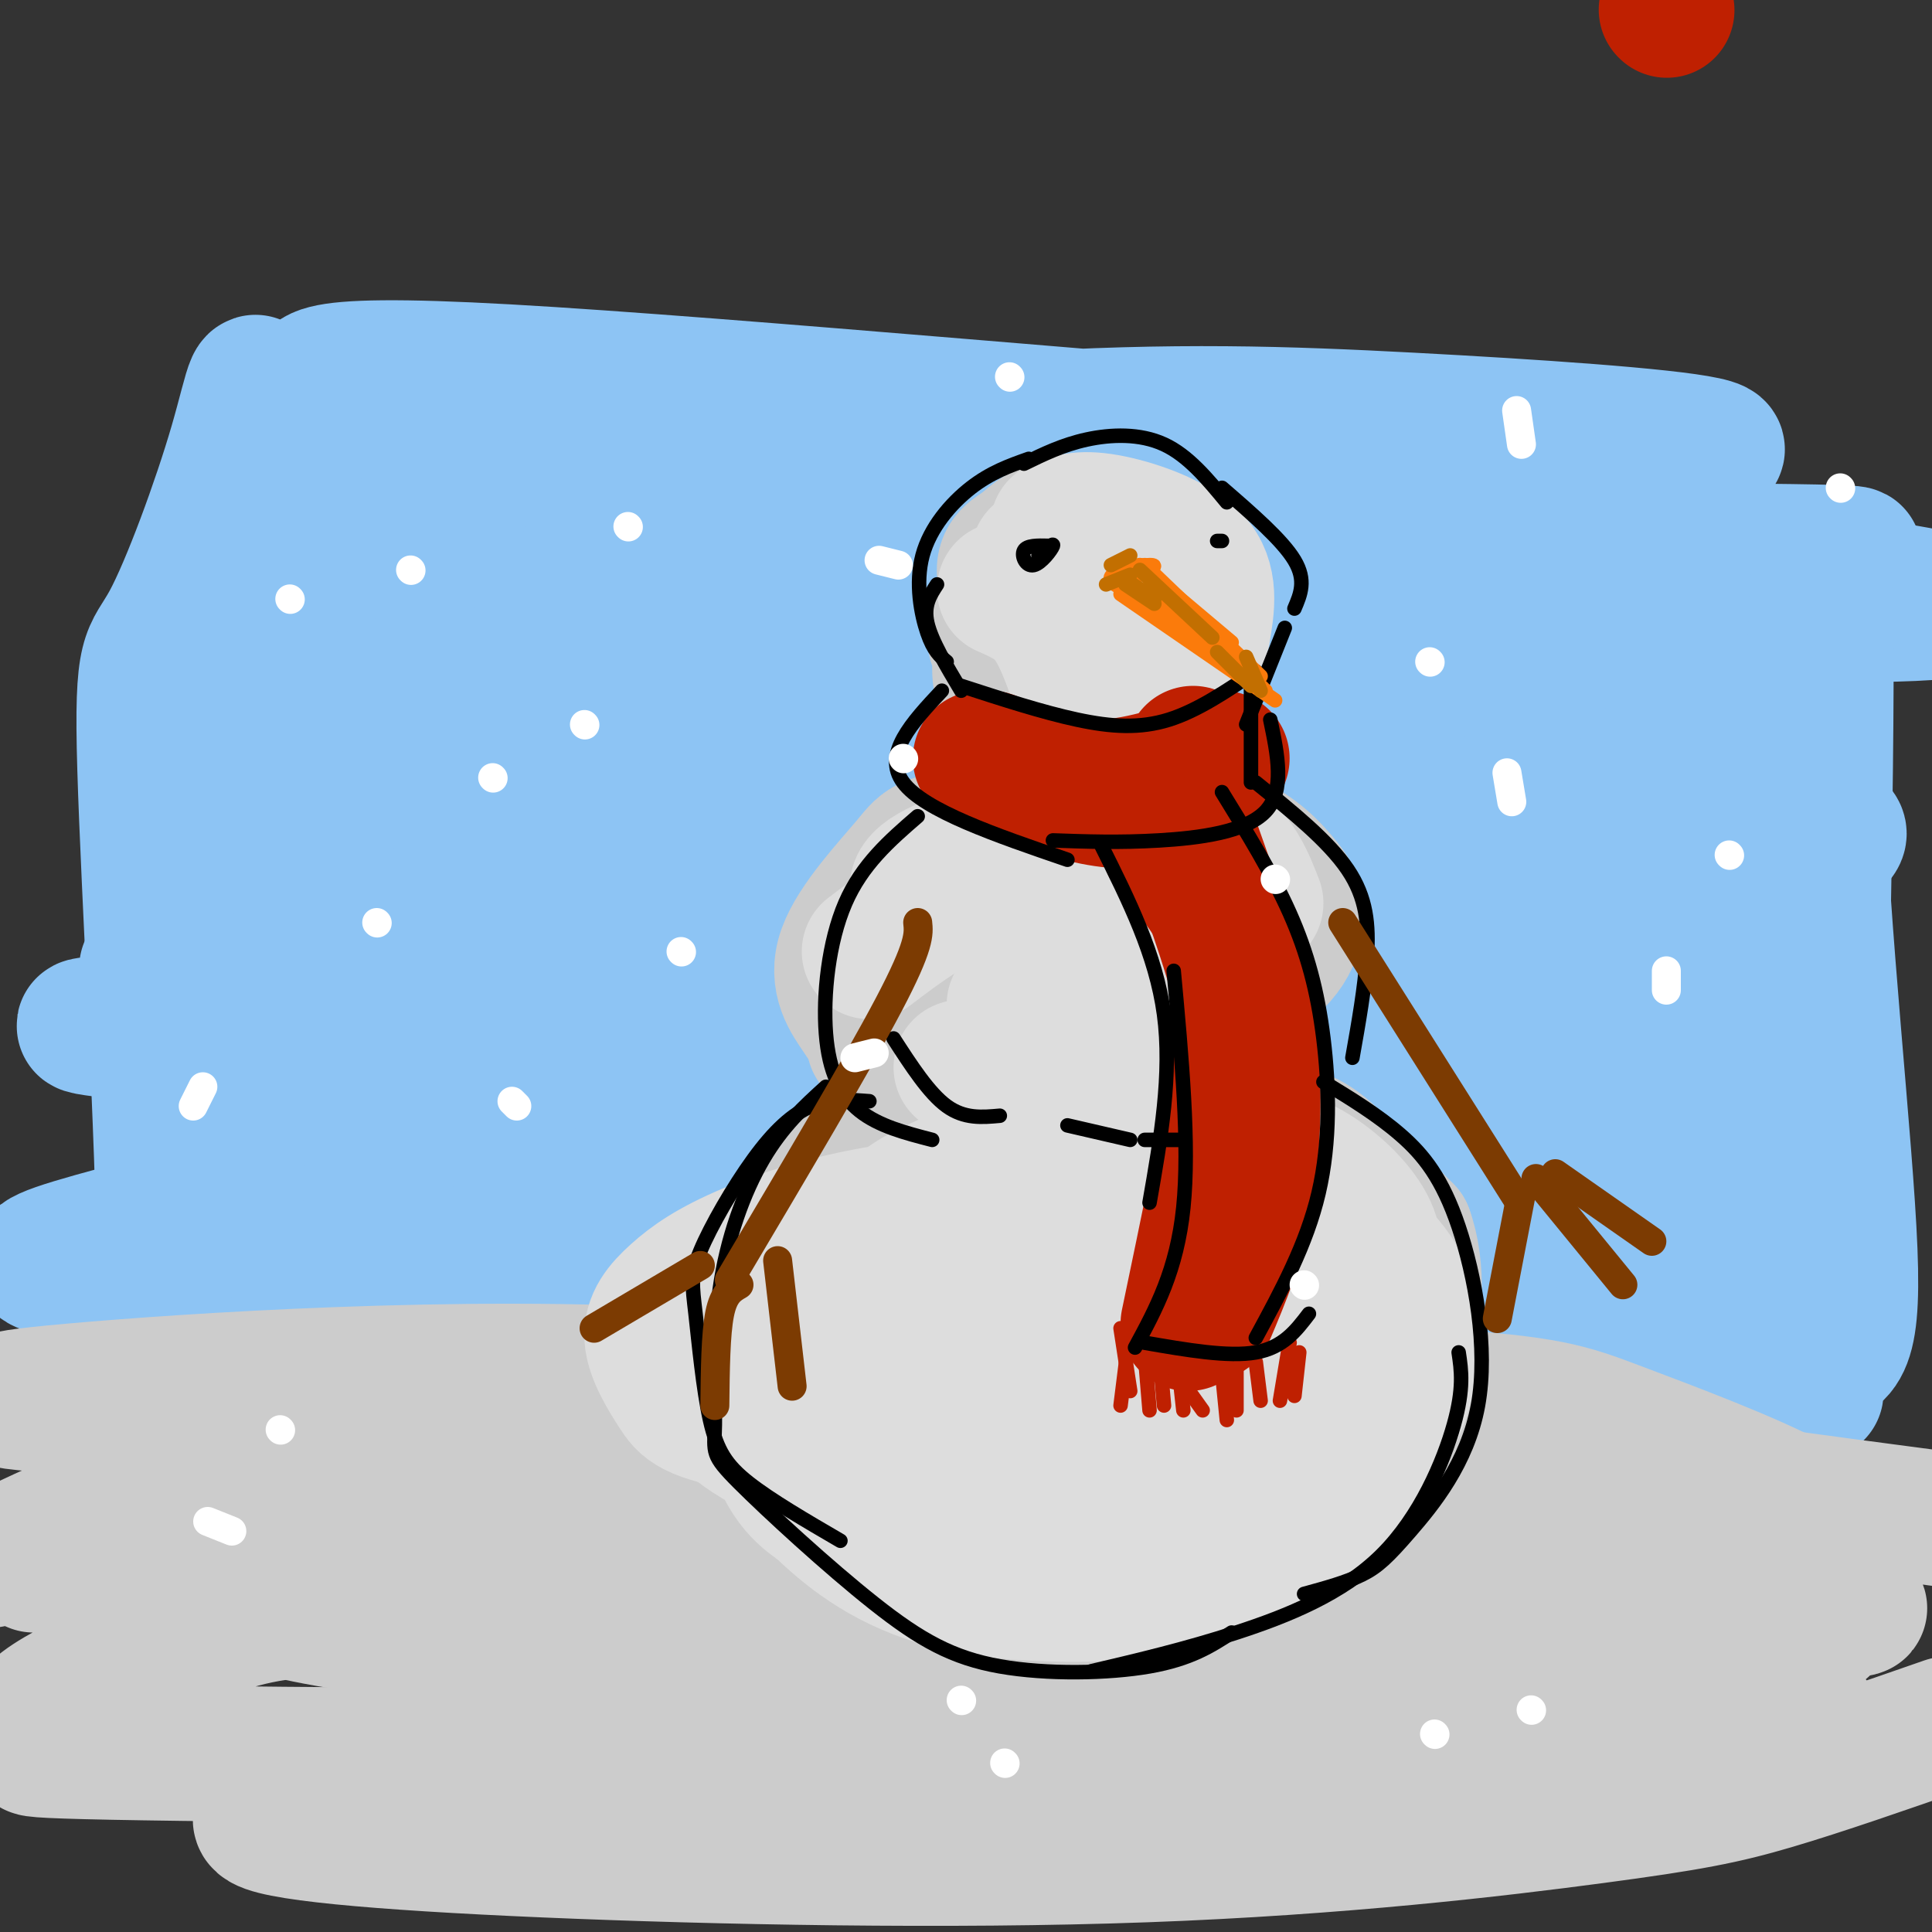 <svg viewBox='0 0 400 400' version='1.1' xmlns='http://www.w3.org/2000/svg' xmlns:xlink='http://www.w3.org/1999/xlink'><rect x="0" y="0" width="400" height="400" fill="#333333" stroke="none"/><g fill='none' stroke='rgb(141,196,244)' stroke-width='28' stroke-linecap='round' stroke-linejoin='round'><path d='M67,82c-3.757,-3.777 -7.513,-7.553 38,-5c45.513,2.553 140.296,11.437 193,15c52.704,3.563 63.330,1.805 55,0c-8.330,-1.805 -35.617,-3.658 -61,-5c-25.383,-1.342 -48.864,-2.175 -83,0c-34.136,2.175 -78.929,7.357 -102,12c-23.071,4.643 -24.420,8.747 -35,11c-10.580,2.253 -30.393,2.655 27,3c57.393,0.345 191.990,0.631 248,1c56.010,0.369 33.431,0.820 27,2c-6.431,1.180 3.284,3.090 13,5'/><path d='M387,121c6.276,1.717 15.465,3.508 -31,9c-46.465,5.492 -148.584,14.684 -202,21c-53.416,6.316 -58.130,9.757 -69,15c-10.870,5.243 -27.895,12.289 -37,16c-9.105,3.711 -10.290,4.087 43,0c53.290,-4.087 161.056,-12.637 214,-16c52.944,-3.363 51.068,-1.540 54,0c2.932,1.540 10.673,2.798 16,4c5.327,1.202 8.239,2.347 3,5c-5.239,2.653 -18.630,6.814 -22,9c-3.370,2.186 3.282,2.397 -32,5c-35.282,2.603 -112.498,7.598 -155,11c-42.502,3.402 -50.289,5.211 -69,10c-18.711,4.789 -48.345,12.559 -54,16c-5.655,3.441 12.670,2.555 52,0c39.330,-2.555 99.665,-6.777 160,-11'/><path d='M258,215c37.195,-2.676 50.183,-3.867 65,-4c14.817,-0.133 31.465,0.793 33,3c1.535,2.207 -12.042,5.694 -21,8c-8.958,2.306 -13.298,3.431 -55,6c-41.702,2.569 -120.767,6.582 -164,10c-43.233,3.418 -50.633,6.242 -64,10c-13.367,3.758 -32.699,8.449 -40,11c-7.301,2.551 -2.570,2.963 0,4c2.570,1.037 2.979,2.698 13,4c10.021,1.302 29.655,2.246 99,2c69.345,-0.246 188.401,-1.682 209,-8c20.599,-6.318 -57.257,-17.520 -123,-26c-65.743,-8.480 -119.371,-14.240 -173,-20'/><path d='M37,215c-30.006,-3.466 -18.521,-2.132 -11,-4c7.521,-1.868 11.077,-6.937 8,-9c-3.077,-2.063 -12.787,-1.119 22,-6c34.787,-4.881 114.071,-15.588 180,-23c65.929,-7.412 118.502,-11.529 109,-18c-9.502,-6.471 -81.080,-15.295 -144,-20c-62.920,-4.705 -117.184,-5.291 -139,-6c-21.816,-0.709 -11.186,-1.541 4,-3c15.186,-1.459 34.926,-3.546 33,-5c-1.926,-1.454 -25.519,-2.276 40,0c65.519,2.276 220.148,7.650 257,6c36.852,-1.650 -44.074,-10.325 -125,-19'/><path d='M271,108c-48.096,-3.964 -105.834,-4.374 -132,-4c-26.166,0.374 -20.758,1.532 -41,2c-20.242,0.468 -66.134,0.248 -40,8c26.134,7.752 124.294,23.478 177,34c52.706,10.522 59.959,15.840 69,21c9.041,5.160 19.871,10.161 28,16c8.129,5.839 13.559,12.517 17,18c3.441,5.483 4.893,9.773 6,14c1.107,4.227 1.867,8.393 -2,12c-3.867,3.607 -12.363,6.655 -14,9c-1.637,2.345 3.583,3.986 -43,5c-46.583,1.014 -144.970,1.402 -194,0c-49.030,-1.402 -48.703,-4.592 -52,-7c-3.297,-2.408 -10.218,-4.032 -5,-7c5.218,-2.968 22.574,-7.280 38,-9c15.426,-1.720 28.922,-0.848 41,-1c12.078,-0.152 22.736,-1.329 52,0c29.264,1.329 77.132,5.165 125,9'/><path d='M301,228c44.895,2.925 94.631,5.739 74,9c-20.631,3.261 -111.630,6.971 -193,12c-81.370,5.029 -153.109,11.379 -93,14c60.109,2.621 252.068,1.513 281,-2c28.932,-3.513 -105.162,-9.432 -153,-11c-47.838,-1.568 -9.419,1.216 29,4'/><path d='M246,254c19.974,3.504 55.409,10.262 73,13c17.591,2.738 17.337,1.454 19,-1c1.663,-2.454 5.244,-6.077 8,-8c2.756,-1.923 4.686,-2.145 2,-14c-2.686,-11.855 -9.990,-35.341 -12,-52c-2.010,-16.659 1.273,-26.489 3,-31c1.727,-4.511 1.899,-3.701 4,0c2.101,3.701 6.133,10.294 9,14c2.867,3.706 4.570,4.527 7,20c2.430,15.473 5.588,45.599 8,59c2.412,13.401 4.080,10.077 3,-7c-1.080,-17.077 -4.906,-47.905 -5,-76c-0.094,-28.095 3.545,-53.456 6,-39c2.455,14.456 3.728,68.728 5,123'/><path d='M376,255c0.585,31.348 -0.453,48.219 0,16c0.453,-32.219 2.395,-113.529 2,-142c-0.395,-28.471 -3.128,-4.103 -2,30c1.128,34.103 6.116,77.940 7,100c0.884,22.060 -2.335,22.343 -10,23c-7.665,0.657 -19.777,1.690 -21,3c-1.223,1.310 8.441,2.898 -28,-4c-36.441,-6.898 -118.988,-22.282 -160,-29c-41.012,-6.718 -40.488,-4.770 -51,-3c-10.512,1.770 -32.061,3.361 -44,4c-11.939,0.639 -14.268,0.325 -16,-1c-1.732,-1.325 -2.866,-3.663 -4,-6'/><path d='M49,246c-2.875,-0.046 -8.062,2.839 2,-27c10.062,-29.839 35.375,-92.403 43,-111c7.625,-18.597 -2.437,6.774 -8,18c-5.563,11.226 -6.627,8.308 -6,36c0.627,27.692 2.944,85.995 -1,82c-3.944,-3.995 -14.150,-70.287 -19,-98c-4.850,-27.713 -4.344,-16.846 -2,-29c2.344,-12.154 6.527,-47.330 3,-28c-3.527,19.330 -14.763,93.165 -26,167'/><path d='M35,256c-3.980,33.380 -0.932,33.331 -1,7c-0.068,-26.331 -3.254,-78.944 -4,-104c-0.746,-25.056 0.947,-22.554 5,-30c4.053,-7.446 10.466,-24.840 14,-37c3.534,-12.160 4.191,-19.085 5,-5c0.809,14.085 1.771,49.179 3,69c1.229,19.821 2.725,24.368 7,34c4.275,9.632 11.328,24.349 16,32c4.672,7.651 6.961,8.236 9,6c2.039,-2.236 3.826,-7.293 6,-4c2.174,3.293 4.733,14.937 3,-14c-1.733,-28.937 -7.758,-98.453 -9,-115c-1.242,-16.547 2.300,19.876 10,46c7.700,26.124 19.559,41.951 27,51c7.441,9.049 10.465,11.321 13,10c2.535,-1.321 4.581,-6.235 2,-16c-2.581,-9.765 -9.791,-24.383 -17,-39'/><path d='M124,147c-5.089,-11.222 -9.311,-19.778 -11,-21c-1.689,-1.222 -0.844,4.889 0,11'/></g>
<g fill='none' stroke='rgb(204,204,204)' stroke-width='28' stroke-linecap='round' stroke-linejoin='round'><path d='M15,295c0.403,-1.577 0.805,-3.153 -5,-4c-5.805,-0.847 -17.818,-0.964 5,-3c22.818,-2.036 80.468,-5.990 129,-3c48.532,2.990 87.947,12.925 115,17c27.053,4.075 41.746,2.289 46,1c4.254,-1.289 -1.929,-2.080 -1,-3c0.929,-0.920 8.971,-1.968 -30,-2c-38.971,-0.032 -124.954,0.953 -174,3c-49.046,2.047 -61.156,5.156 -72,9c-10.844,3.844 -20.422,8.422 -30,13'/><path d='M7,324c60.135,-2.233 120.271,-4.466 200,-2c79.729,2.466 179.053,9.630 178,11c-1.053,1.370 -102.481,-3.052 -173,-4c-70.519,-0.948 -110.127,1.580 -132,3c-21.873,1.420 -26.011,1.731 -38,6c-11.989,4.269 -31.828,12.497 -35,17c-3.172,4.503 10.324,5.281 7,6c-3.324,0.719 -23.468,1.378 24,2c47.468,0.622 162.549,1.206 234,0c71.451,-1.206 99.272,-4.202 103,-6c3.728,-1.798 -16.636,-2.399 -37,-3'/><path d='M338,354c-56.927,2.600 -180.743,10.598 -233,14c-52.257,3.402 -32.953,2.206 -33,3c-0.047,0.794 -19.443,3.576 -18,6c1.443,2.424 23.727,4.489 59,6c35.273,1.511 83.537,2.467 124,1c40.463,-1.467 73.125,-5.356 93,-8c19.875,-2.644 26.964,-4.041 37,-7c10.036,-2.959 23.018,-7.479 36,-12'/><path d='M382,329c-22.513,-5.086 -45.026,-10.172 -91,-16c-45.974,-5.828 -115.407,-12.400 -151,-16c-35.593,-3.600 -37.344,-4.230 -64,-3c-26.656,1.230 -78.217,4.319 -43,5c35.217,0.681 157.212,-1.048 217,-1c59.788,0.048 57.368,1.871 73,5c15.632,3.129 49.316,7.565 83,12'/><path d='M343,313c-78.492,-1.119 -156.984,-2.237 -196,-3c-39.016,-0.763 -38.555,-1.170 -41,-2c-2.445,-0.830 -7.797,-2.081 -12,-3c-4.203,-0.919 -7.258,-1.504 -1,-4c6.258,-2.496 21.827,-6.902 38,-10c16.173,-3.098 32.949,-4.889 64,-5c31.051,-0.111 76.376,1.458 101,3c24.624,1.542 28.548,3.059 39,7c10.452,3.941 27.432,10.308 36,15c8.568,4.692 8.725,7.710 9,11c0.275,3.290 0.667,6.852 0,10c-0.667,3.148 -2.394,5.881 -8,8c-5.606,2.119 -15.091,3.625 -19,5c-3.909,1.375 -2.243,2.618 -49,2c-46.757,-0.618 -141.938,-3.096 -194,-7c-52.062,-3.904 -61.006,-9.232 -64,-12c-2.994,-2.768 -0.037,-2.976 0,-5c0.037,-2.024 -2.847,-5.864 21,-8c23.847,-2.136 74.423,-2.568 125,-3'/><path d='M192,312c59.679,2.250 146.375,9.375 163,12c16.625,2.625 -36.821,0.750 -86,4c-49.179,3.250 -94.089,11.625 -139,20'/><path d='M219,180c-5.147,-1.094 -10.295,-2.188 -15,-2c-4.705,0.188 -8.968,1.659 -13,6c-4.032,4.341 -7.834,11.553 -7,18c0.834,6.447 6.302,12.130 10,15c3.698,2.870 5.624,2.928 10,3c4.376,0.072 11.202,0.160 19,-3c7.798,-3.160 16.568,-9.567 22,-15c5.432,-5.433 7.525,-9.892 9,-13c1.475,-3.108 2.332,-4.865 1,-9c-1.332,-4.135 -4.853,-10.649 -11,-14c-6.147,-3.351 -14.920,-3.538 -23,-2c-8.080,1.538 -15.467,4.800 -20,7c-4.533,2.200 -6.212,3.338 -9,7c-2.788,3.662 -6.685,9.849 -7,15c-0.315,5.151 2.953,9.265 6,12c3.047,2.735 5.875,4.092 9,5c3.125,0.908 6.549,1.367 13,1c6.451,-0.367 15.929,-1.560 22,-6c6.071,-4.440 8.735,-12.126 9,-16c0.265,-3.874 -1.867,-3.937 -4,-4'/><path d='M240,185c-5.008,-0.982 -15.528,-1.439 -21,-1c-5.472,0.439 -5.896,1.772 -9,4c-3.104,2.228 -8.887,5.351 -11,8c-2.113,2.649 -0.557,4.825 1,7'/><path d='M210,295c-7.932,-4.128 -15.864,-8.256 -20,-17c-4.136,-8.744 -4.476,-22.104 -3,-29c1.476,-6.896 4.766,-7.329 8,-9c3.234,-1.671 6.410,-4.579 13,-6c6.590,-1.421 16.595,-1.355 23,-1c6.405,0.355 9.212,0.999 15,6c5.788,5.001 14.558,14.359 19,21c4.442,6.641 4.555,10.564 2,17c-2.555,6.436 -7.779,15.386 -17,21c-9.221,5.614 -22.440,7.891 -33,9c-10.560,1.109 -18.459,1.050 -28,-3c-9.541,-4.050 -20.722,-12.092 -26,-17c-5.278,-4.908 -4.653,-6.681 -3,-11c1.653,-4.319 4.334,-11.184 8,-16c3.666,-4.816 8.315,-7.584 14,-10c5.685,-2.416 12.404,-4.482 19,-6c6.596,-1.518 13.069,-2.489 23,-2c9.931,0.489 23.320,2.439 32,5c8.680,2.561 12.649,5.734 16,9c3.351,3.266 6.083,6.624 8,10c1.917,3.376 3.019,6.771 1,12c-2.019,5.229 -7.159,12.292 -12,17c-4.841,4.708 -9.383,7.059 -15,9c-5.617,1.941 -12.308,3.470 -19,5'/><path d='M235,309c-11.570,0.566 -30.995,-0.519 -41,-2c-10.005,-1.481 -10.588,-3.358 -13,-7c-2.412,-3.642 -6.652,-9.048 -8,-13c-1.348,-3.952 0.194,-6.449 3,-9c2.806,-2.551 6.874,-5.156 10,-7c3.126,-1.844 5.308,-2.928 16,-4c10.692,-1.072 29.892,-2.132 39,-1c9.108,1.132 8.123,4.455 8,7c-0.123,2.545 0.614,4.311 -7,4c-7.614,-0.311 -23.580,-2.699 -30,-4c-6.420,-1.301 -3.295,-1.513 -3,-2c0.295,-0.487 -2.242,-1.247 4,-2c6.242,-0.753 21.261,-1.497 27,-1c5.739,0.497 2.198,2.236 -3,3c-5.198,0.764 -12.053,0.552 -18,-1c-5.947,-1.552 -10.985,-4.443 -14,-7c-3.015,-2.557 -4.008,-4.778 -5,-7'/><path d='M221,137c2.492,-0.908 4.984,-1.817 7,-1c2.016,0.817 3.555,3.359 2,6c-1.555,2.641 -6.205,5.381 -10,7c-3.795,1.619 -6.734,2.116 -9,0c-2.266,-2.116 -3.860,-6.846 -4,-10c-0.140,-3.154 1.173,-4.733 7,-5c5.827,-0.267 16.169,0.777 21,3c4.831,2.223 4.151,5.625 0,8c-4.151,2.375 -11.772,3.722 -17,2c-5.228,-1.722 -8.061,-6.512 -10,-10c-1.939,-3.488 -2.984,-5.675 -1,-8c1.984,-2.325 6.996,-4.788 11,-6c4.004,-1.212 7.001,-1.172 11,0c3.999,1.172 9.000,3.478 11,6c2.000,2.522 1.000,5.261 0,8'/><path d='M240,137c-0.654,2.013 -2.290,3.045 -6,3c-3.710,-0.045 -9.492,-1.165 -13,-2c-3.508,-0.835 -4.740,-1.383 -7,-5c-2.260,-3.617 -5.549,-10.304 -6,-14c-0.451,-3.696 1.936,-4.403 4,-6c2.064,-1.597 3.805,-4.084 10,-4c6.195,0.084 16.845,2.741 22,6c5.155,3.259 4.815,7.121 2,11c-2.815,3.879 -8.104,7.775 -13,9c-4.896,1.225 -9.399,-0.221 -12,-3c-2.601,-2.779 -3.301,-6.889 -4,-11'/><path d='M201,206c-3.712,-2.895 -7.425,-5.791 -9,-10c-1.575,-4.209 -1.013,-9.733 0,-13c1.013,-3.267 2.476,-4.278 5,-6c2.524,-1.722 6.107,-4.156 14,-5c7.893,-0.844 20.094,-0.097 27,1c6.906,1.097 8.515,2.543 12,5c3.485,2.457 8.845,5.923 11,9c2.155,3.077 1.104,5.763 1,8c-0.104,2.237 0.738,4.025 -3,8c-3.738,3.975 -12.055,10.137 -19,14c-6.945,3.863 -12.519,5.428 -22,5c-9.481,-0.428 -22.870,-2.850 -30,-5c-7.130,-2.150 -8.001,-4.030 -10,-7c-1.999,-2.970 -5.128,-7.031 -3,-13c2.128,-5.969 9.511,-13.845 13,-18c3.489,-4.155 3.082,-4.588 13,-6c9.918,-1.412 30.159,-3.804 43,-2c12.841,1.804 18.281,7.804 21,11c2.719,3.196 2.719,3.589 3,6c0.281,2.411 0.845,6.842 -5,12c-5.845,5.158 -18.099,11.045 -27,14c-8.901,2.955 -14.451,2.977 -20,3'/><path d='M216,217c-9.167,0.333 -22.083,-0.333 -35,-1'/><path d='M212,281c-6.935,-0.543 -13.870,-1.086 -20,-6c-6.130,-4.914 -11.454,-14.198 -14,-19c-2.546,-4.802 -2.314,-5.122 2,-9c4.314,-3.878 12.710,-11.315 22,-15c9.290,-3.685 19.474,-3.617 27,-3c7.526,0.617 12.395,1.785 17,3c4.605,1.215 8.945,2.479 15,7c6.055,4.521 13.825,12.301 17,19c3.175,6.699 1.755,12.318 1,16c-0.755,3.682 -0.846,5.426 -6,10c-5.154,4.574 -15.371,11.977 -24,16c-8.629,4.023 -15.668,4.667 -27,5c-11.332,0.333 -26.955,0.354 -36,-1c-9.045,-1.354 -11.512,-4.084 -15,-7c-3.488,-2.916 -7.996,-6.018 -12,-10c-4.004,-3.982 -7.505,-8.843 -6,-16c1.505,-7.157 8.015,-16.611 13,-22c4.985,-5.389 8.443,-6.715 15,-9c6.557,-2.285 16.211,-5.530 31,-7c14.789,-1.470 34.712,-1.165 46,0c11.288,1.165 13.939,3.190 18,7c4.061,3.810 9.530,9.405 15,15'/><path d='M291,255c2.736,7.344 2.077,18.203 0,25c-2.077,6.797 -5.573,9.530 -9,13c-3.427,3.470 -6.786,7.676 -14,12c-7.214,4.324 -18.283,8.766 -27,11c-8.717,2.234 -15.082,2.260 -21,3c-5.918,0.740 -11.390,2.193 -21,1c-9.610,-1.193 -23.358,-5.032 -32,-10c-8.642,-4.968 -12.177,-11.067 -14,-16c-1.823,-4.933 -1.935,-8.702 -1,-13c0.935,-4.298 2.916,-9.124 5,-13c2.084,-3.876 4.271,-6.801 11,-10c6.729,-3.199 18.001,-6.673 27,-8c8.999,-1.327 15.727,-0.508 22,0c6.273,0.508 12.093,0.706 23,4c10.907,3.294 26.902,9.684 35,16c8.098,6.316 8.299,12.557 9,17c0.701,4.443 1.901,7.087 -2,13c-3.901,5.913 -12.904,15.093 -23,21c-10.096,5.907 -21.284,8.541 -30,10c-8.716,1.459 -14.960,1.744 -22,1c-7.040,-0.744 -14.875,-2.517 -22,-5c-7.125,-2.483 -13.539,-5.676 -19,-11c-5.461,-5.324 -9.970,-12.780 -11,-18c-1.030,-5.220 1.420,-8.206 7,-12c5.580,-3.794 14.290,-8.397 23,-13'/></g>
<g fill='none' stroke='rgb(221,221,221)' stroke-width='28' stroke-linecap='round' stroke-linejoin='round'><path d='M208,122c3.250,1.417 6.500,2.833 9,6c2.500,3.167 4.250,8.083 6,13'/><path d='M215,115c5.750,0.333 11.500,0.667 15,4c3.500,3.333 4.750,9.667 6,16'/><path d='M219,109c2.267,-0.978 4.533,-1.956 10,-1c5.467,0.956 14.133,3.844 18,8c3.867,4.156 2.933,9.578 2,15'/><path d='M192,187c-2.083,-1.929 -4.167,-3.857 2,-7c6.167,-3.143 20.583,-7.500 32,-9c11.417,-1.500 19.833,-0.143 25,3c5.167,3.143 7.083,8.071 9,13'/><path d='M195,186c0.639,-2.044 1.279,-4.087 4,-6c2.721,-1.913 7.525,-3.695 16,-4c8.475,-0.305 20.622,0.867 27,2c6.378,1.133 6.986,2.228 9,5c2.014,2.772 5.432,7.221 6,12c0.568,4.779 -1.716,9.890 -4,15'/><path d='M180,197c6.494,-4.935 12.988,-9.869 20,-12c7.012,-2.131 14.542,-1.458 22,1c7.458,2.458 14.845,6.702 18,11c3.155,4.298 2.077,8.649 1,13'/><path d='M210,208c9.917,-0.333 19.833,-0.667 26,0c6.167,0.667 8.583,2.333 11,4'/><path d='M199,221c0.000,0.000 37.000,-1.000 37,-1'/><path d='M238,269c-0.912,1.493 -1.825,2.985 -11,3c-9.175,0.015 -26.614,-1.449 -35,-3c-8.386,-1.551 -7.720,-3.190 -8,-6c-0.280,-2.810 -1.505,-6.791 0,-10c1.505,-3.209 5.741,-5.646 11,-8c5.259,-2.354 11.542,-4.626 19,-6c7.458,-1.374 16.090,-1.850 24,-2c7.910,-0.150 15.097,0.025 21,1c5.903,0.975 10.521,2.749 15,6c4.479,3.251 8.820,7.980 10,12c1.180,4.020 -0.799,7.332 -1,10c-0.201,2.668 1.377,4.691 -9,11c-10.377,6.309 -32.707,16.904 -44,22c-11.293,5.096 -11.548,4.695 -24,3c-12.452,-1.695 -37.102,-4.682 -50,-7c-12.898,-2.318 -14.045,-3.967 -16,-7c-1.955,-3.033 -4.718,-7.451 -5,-11c-0.282,-3.549 1.917,-6.228 5,-9c3.083,-2.772 7.049,-5.636 15,-9c7.951,-3.364 19.888,-7.228 36,-9c16.112,-1.772 36.399,-1.452 47,0c10.601,1.452 11.515,4.035 13,7c1.485,2.965 3.542,6.310 5,10c1.458,3.690 2.315,7.724 0,13c-2.315,5.276 -7.804,11.793 -13,16c-5.196,4.207 -10.098,6.103 -15,8'/><path d='M228,304c-4.992,1.983 -9.972,2.941 -19,3c-9.028,0.059 -22.102,-0.783 -31,-2c-8.898,-1.217 -13.619,-2.811 -18,-5c-4.381,-2.189 -8.423,-4.972 -11,-8c-2.577,-3.028 -3.689,-6.301 -3,-10c0.689,-3.699 3.179,-7.824 5,-11c1.821,-3.176 2.972,-5.401 14,-9c11.028,-3.599 31.934,-8.571 48,-10c16.066,-1.429 27.293,0.684 36,3c8.707,2.316 14.893,4.834 18,12c3.107,7.166 3.135,18.979 1,26c-2.135,7.021 -6.431,9.251 -10,12c-3.569,2.749 -6.410,6.016 -14,9c-7.590,2.984 -19.929,5.686 -29,7c-9.071,1.314 -14.875,1.242 -21,0c-6.125,-1.242 -12.570,-3.653 -18,-6c-5.430,-2.347 -9.846,-4.630 -13,-10c-3.154,-5.370 -5.045,-13.828 -4,-20c1.045,-6.172 5.028,-10.057 10,-14c4.972,-3.943 10.933,-7.943 18,-11c7.067,-3.057 15.240,-5.169 23,-7c7.760,-1.831 15.106,-3.379 26,-3c10.894,0.379 25.337,2.685 34,5c8.663,2.315 11.545,4.638 14,8c2.455,3.362 4.484,7.763 6,12c1.516,4.237 2.520,8.311 0,15c-2.520,6.689 -8.563,15.993 -14,22c-5.437,6.007 -10.268,8.716 -16,11c-5.732,2.284 -12.366,4.142 -19,6'/><path d='M241,329c-10.972,1.376 -28.902,1.816 -42,-1c-13.098,-2.816 -21.363,-8.889 -27,-14c-5.637,-5.111 -8.644,-9.259 -10,-14c-1.356,-4.741 -1.061,-10.074 0,-15c1.061,-4.926 2.887,-9.446 9,-15c6.113,-5.554 16.512,-12.143 29,-16c12.488,-3.857 27.065,-4.984 41,-5c13.935,-0.016 27.227,1.078 36,5c8.773,3.922 13.028,10.673 15,16c1.972,5.327 1.661,9.232 0,14c-1.661,4.768 -4.673,10.399 -9,15c-4.327,4.601 -9.970,8.172 -15,11c-5.030,2.828 -9.448,4.914 -19,5c-9.552,0.086 -24.239,-1.828 -34,-4c-9.761,-2.172 -14.597,-4.604 -19,-8c-4.403,-3.396 -8.374,-7.757 -11,-11c-2.626,-3.243 -3.907,-5.368 -1,-9c2.907,-3.632 10.004,-8.771 15,-12c4.996,-3.229 7.893,-4.547 19,-5c11.107,-0.453 30.425,-0.042 40,1c9.575,1.042 9.407,2.716 11,6c1.593,3.284 4.947,8.179 5,12c0.053,3.821 -3.196,6.569 -7,9c-3.804,2.431 -8.163,4.547 -12,6c-3.837,1.453 -7.152,2.245 -14,1c-6.848,-1.245 -17.228,-4.528 -23,-7c-5.772,-2.472 -6.935,-4.135 -7,-6c-0.065,-1.865 0.967,-3.933 2,-6'/><path d='M213,282c3.783,-2.769 12.241,-6.691 20,-9c7.759,-2.309 14.820,-3.006 17,-1c2.180,2.006 -0.520,6.716 -8,9c-7.480,2.284 -19.740,2.142 -32,2'/></g>
<g fill='none' stroke='rgb(191,32,1)' stroke-width='28' stroke-linecap='round' stroke-linejoin='round'><path d='M345,2c0.000,0.000 0.100,0.100 0.1,0.1'/><path d='M203,157c6.444,2.644 12.889,5.289 19,7c6.111,1.711 11.889,2.489 16,1c4.111,-1.489 6.556,-5.244 9,-9'/><path d='M205,157c7.000,3.000 14.000,6.000 22,6c8.000,0.000 17.000,-3.000 26,-6'/><path d='M247,175c3.578,10.067 7.156,20.133 9,27c1.844,6.867 1.956,10.533 0,22c-1.956,11.467 -5.978,30.733 -10,50'/><path d='M242,175c4.524,5.387 9.048,10.774 12,17c2.952,6.226 4.333,13.292 5,23c0.667,9.708 0.619,22.060 -1,32c-1.619,9.940 -4.810,17.470 -8,25'/></g>
<g fill='none' stroke='rgb(191,32,1)' stroke-width='3' stroke-linecap='round' stroke-linejoin='round'><path d='M234,275c0.000,0.000 -2.000,16.000 -2,16'/><path d='M232,275c0.000,0.000 2.000,13.000 2,13'/><path d='M237,280c0.000,0.000 1.000,12.000 1,12'/><path d='M240,280c0.000,0.000 1.000,11.000 1,11'/><path d='M244,283c0.000,0.000 1.000,9.000 1,9'/><path d='M244,285c0.000,0.000 5.000,7.000 5,7'/><path d='M253,284c0.000,0.000 1.000,10.000 1,10'/><path d='M256,281c0.000,0.000 0.000,11.000 0,11'/><path d='M260,282c0.000,0.000 1.000,8.000 1,8'/><path d='M267,278c0.000,0.000 -2.000,12.000 -2,12'/><path d='M269,280c0.000,0.000 -1.000,9.000 -1,9'/></g>
<g fill='none' stroke='rgb(0,0,0)' stroke-width='3' stroke-linecap='round' stroke-linejoin='round'><path d='M215,115c1.631,-1.381 3.262,-2.762 3,-2c-0.262,0.762 -2.417,3.667 -4,4c-1.583,0.333 -2.595,-1.905 -2,-3c0.595,-1.095 2.798,-1.048 5,-1'/><path d='M252,112c0.000,0.000 1.000,0.000 1,0'/><path d='M199,143c-3.083,-5.167 -6.167,-10.333 -7,-14c-0.833,-3.667 0.583,-5.833 2,-8'/><path d='M196,137c-1.351,-1.107 -2.702,-2.214 -4,-6c-1.298,-3.786 -2.542,-10.250 -1,-16c1.542,-5.750 5.869,-10.786 10,-14c4.131,-3.214 8.065,-4.607 12,-6'/><path d='M212,96c4.000,-1.956 8.000,-3.911 13,-5c5.000,-1.089 11.000,-1.311 16,1c5.000,2.311 9.000,7.156 13,12'/><path d='M253,101c6.250,5.417 12.500,10.833 15,15c2.500,4.167 1.250,7.083 0,10'/><path d='M266,130c0.000,0.000 -8.000,20.000 -8,20'/><path d='M199,142c8.422,2.733 16.844,5.467 24,7c7.156,1.533 13.044,1.867 19,0c5.956,-1.867 11.978,-5.933 18,-10'/><path d='M259,141c0.000,0.000 0.000,21.000 0,21'/><path d='M263,149c1.533,7.356 3.067,14.711 -1,19c-4.067,4.289 -13.733,5.511 -22,6c-8.267,0.489 -15.133,0.244 -22,0'/><path d='M195,143c-6.167,6.583 -12.333,13.167 -8,19c4.333,5.833 19.167,10.917 34,16'/><path d='M228,175c5.667,11.333 11.333,22.667 13,35c1.667,12.333 -0.667,25.667 -3,39'/><path d='M243,201c1.667,18.000 3.333,36.000 2,49c-1.333,13.000 -5.667,21.000 -10,29'/><path d='M237,278c8.667,1.500 17.333,3.000 23,2c5.667,-1.000 8.333,-4.500 11,-8'/><path d='M253,164c5.173,8.399 10.345,16.798 14,25c3.655,8.202 5.792,16.208 7,26c1.208,9.792 1.488,21.369 -1,32c-2.488,10.631 -7.744,20.315 -13,30'/><path d='M190,169c-5.768,4.994 -11.536,9.988 -15,18c-3.464,8.012 -4.625,19.042 -4,27c0.625,7.958 3.036,12.845 7,16c3.964,3.155 9.482,4.577 15,6'/><path d='M185,215c3.667,5.667 7.333,11.333 11,14c3.667,2.667 7.333,2.333 11,2'/><path d='M221,233c0.000,0.000 13.000,3.000 13,3'/><path d='M237,236c0.000,0.000 7.000,0.000 7,0'/><path d='M260,162c7.511,6.067 15.022,12.133 19,18c3.978,5.867 4.422,11.533 4,18c-0.422,6.467 -1.711,13.733 -3,21'/><path d='M180,228c-4.034,-0.310 -8.069,-0.621 -12,1c-3.931,1.621 -7.760,5.173 -12,11c-4.240,5.827 -8.893,13.929 -11,19c-2.107,5.071 -1.668,7.112 -1,13c0.668,5.888 1.564,15.624 3,22c1.436,6.376 3.410,9.393 8,13c4.590,3.607 11.795,7.803 19,12'/><path d='M171,225c-4.496,4.081 -8.992,8.162 -13,15c-4.008,6.838 -7.527,16.431 -9,27c-1.473,10.569 -0.899,22.112 -1,28c-0.101,5.888 -0.875,6.122 5,12c5.875,5.878 18.399,17.400 28,25c9.601,7.600 16.277,11.277 26,13c9.723,1.723 22.492,1.492 31,0c8.508,-1.492 12.754,-4.246 17,-7'/><path d='M274,224c5.622,3.426 11.244,6.853 16,11c4.756,4.147 8.644,9.015 12,19c3.356,9.985 6.178,25.089 4,37c-2.178,11.911 -9.356,20.630 -14,26c-4.644,5.370 -6.756,7.391 -10,9c-3.244,1.609 -7.622,2.804 -12,4'/><path d='M302,280c0.560,3.714 1.119,7.429 -1,15c-2.119,7.571 -6.917,19.000 -15,27c-8.083,8.000 -19.452,12.571 -30,16c-10.548,3.429 -20.274,5.714 -30,8'/></g>
<g fill='none' stroke='rgb(251,123,11)' stroke-width='3' stroke-linecap='round' stroke-linejoin='round'><path d='M236,119c2.089,-1.022 4.178,-2.044 2,-2c-2.178,0.044 -8.622,1.156 -8,3c0.622,1.844 8.311,4.422 16,7'/><path d='M237,123c0.000,0.000 23.000,17.000 23,17'/><path d='M238,121c0.000,0.000 20.000,16.000 20,16'/><path d='M237,117c0.000,0.000 24.000,23.000 24,23'/><path d='M236,117c0.000,0.000 26.000,26.000 26,26'/><path d='M232,123c0.000,0.000 32.000,22.000 32,22'/><path d='M232,121c0.000,0.000 26.000,19.000 26,19'/><path d='M236,117c0.000,0.000 19.000,16.000 19,16'/></g>
<g fill='none' stroke='rgb(194,111,1)' stroke-width='3' stroke-linecap='round' stroke-linejoin='round'><path d='M230,117c0.000,0.000 4.000,-2.000 4,-2'/><path d='M229,121c0.000,0.000 5.000,-2.000 5,-2'/><path d='M233,121c0.000,0.000 6.000,4.000 6,4'/><path d='M233,120c0.000,0.000 6.000,4.000 6,4'/><path d='M236,118c0.000,0.000 15.000,14.000 15,14'/><path d='M252,135c0.000,0.000 7.000,7.000 7,7'/><path d='M258,136c0.000,0.000 3.000,7.000 3,7'/></g>
<g fill='none' stroke='rgb(124,59,2)' stroke-width='6' stroke-linecap='round' stroke-linejoin='round'><path d='M190,191c0.250,2.333 0.500,4.667 -6,17c-6.500,12.333 -19.750,34.667 -33,57'/><path d='M278,191c0.000,0.000 36.000,57.000 36,57'/><path d='M145,262c0.000,0.000 -22.000,13.000 -22,13'/><path d='M153,266c-1.583,0.917 -3.167,1.833 -4,6c-0.833,4.167 -0.917,11.583 -1,19'/><path d='M161,261c0.000,0.000 3.000,26.000 3,26'/><path d='M315,247c0.000,0.000 -5.000,26.000 -5,26'/><path d='M318,244c0.000,0.000 18.000,22.000 18,22'/><path d='M322,243c0.000,0.000 20.000,14.000 20,14'/></g>
<g fill='none' stroke='rgb(255,255,255)' stroke-width='6' stroke-linecap='round' stroke-linejoin='round'><path d='M85,118c0.000,0.000 0.100,0.100 0.1,0.1'/><path d='M130,109c0.000,0.000 0.100,0.100 0.1,0.1'/><path d='M121,150c0.000,0.000 0.100,0.100 0.1,0.1'/><path d='M78,191c0.000,0.000 0.100,0.100 0.1,0.1'/><path d='M102,161c0.000,0.000 0.100,0.100 0.1,0.1'/><path d='M106,228c0.000,0.000 1.000,1.000 1,1'/><path d='M40,229c0.000,0.000 2.000,-4.000 2,-4'/><path d='M60,124c0.000,0.000 0.100,0.100 0.1,0.1'/><path d='M381,101c0.000,0.000 0.100,0.100 0.1,0.1'/><path d='M358,177c0.000,0.000 0.100,0.100 0.1,0.1'/><path d='M345,201c0.000,0.000 0.000,4.000 0,4'/><path d='M313,166c0.000,0.000 -1.000,-6.000 -1,-6'/><path d='M315,92c0.000,0.000 -1.000,-7.000 -1,-7'/><path d='M209,78c0.000,0.000 0.100,0.100 0.1,0.1'/><path d='M182,116c0.000,0.000 4.000,1.000 4,1'/><path d='M187,157c0.000,0.000 0.100,0.100 0.1,0.1'/><path d='M141,197c0.000,0.000 0.100,0.100 0.1,0.1'/><path d='M177,219c0.000,0.000 4.000,-1.000 4,-1'/><path d='M264,182c0.000,0.000 0.100,0.100 0.1,0.1'/><path d='M296,137c0.000,0.000 0.100,0.100 0.1,0.1'/><path d='M270,266c0.000,0.000 0.100,0.100 0.1,0.1'/><path d='M199,352c0.000,0.000 0.100,0.100 0.1,0.1'/><path d='M48,317c0.000,0.000 -5.000,-2.000 -5,-2'/><path d='M58,296c0.000,0.000 0.100,0.100 0.1,0.1'/><path d='M208,365c0.000,0.000 0.100,0.100 0.1,0.1'/><path d='M297,359c0.000,0.000 0.100,0.100 0.1,0.1'/><path d='M317,354c0.000,0.000 0.100,0.100 0.1,0.1'/></g>
</svg>